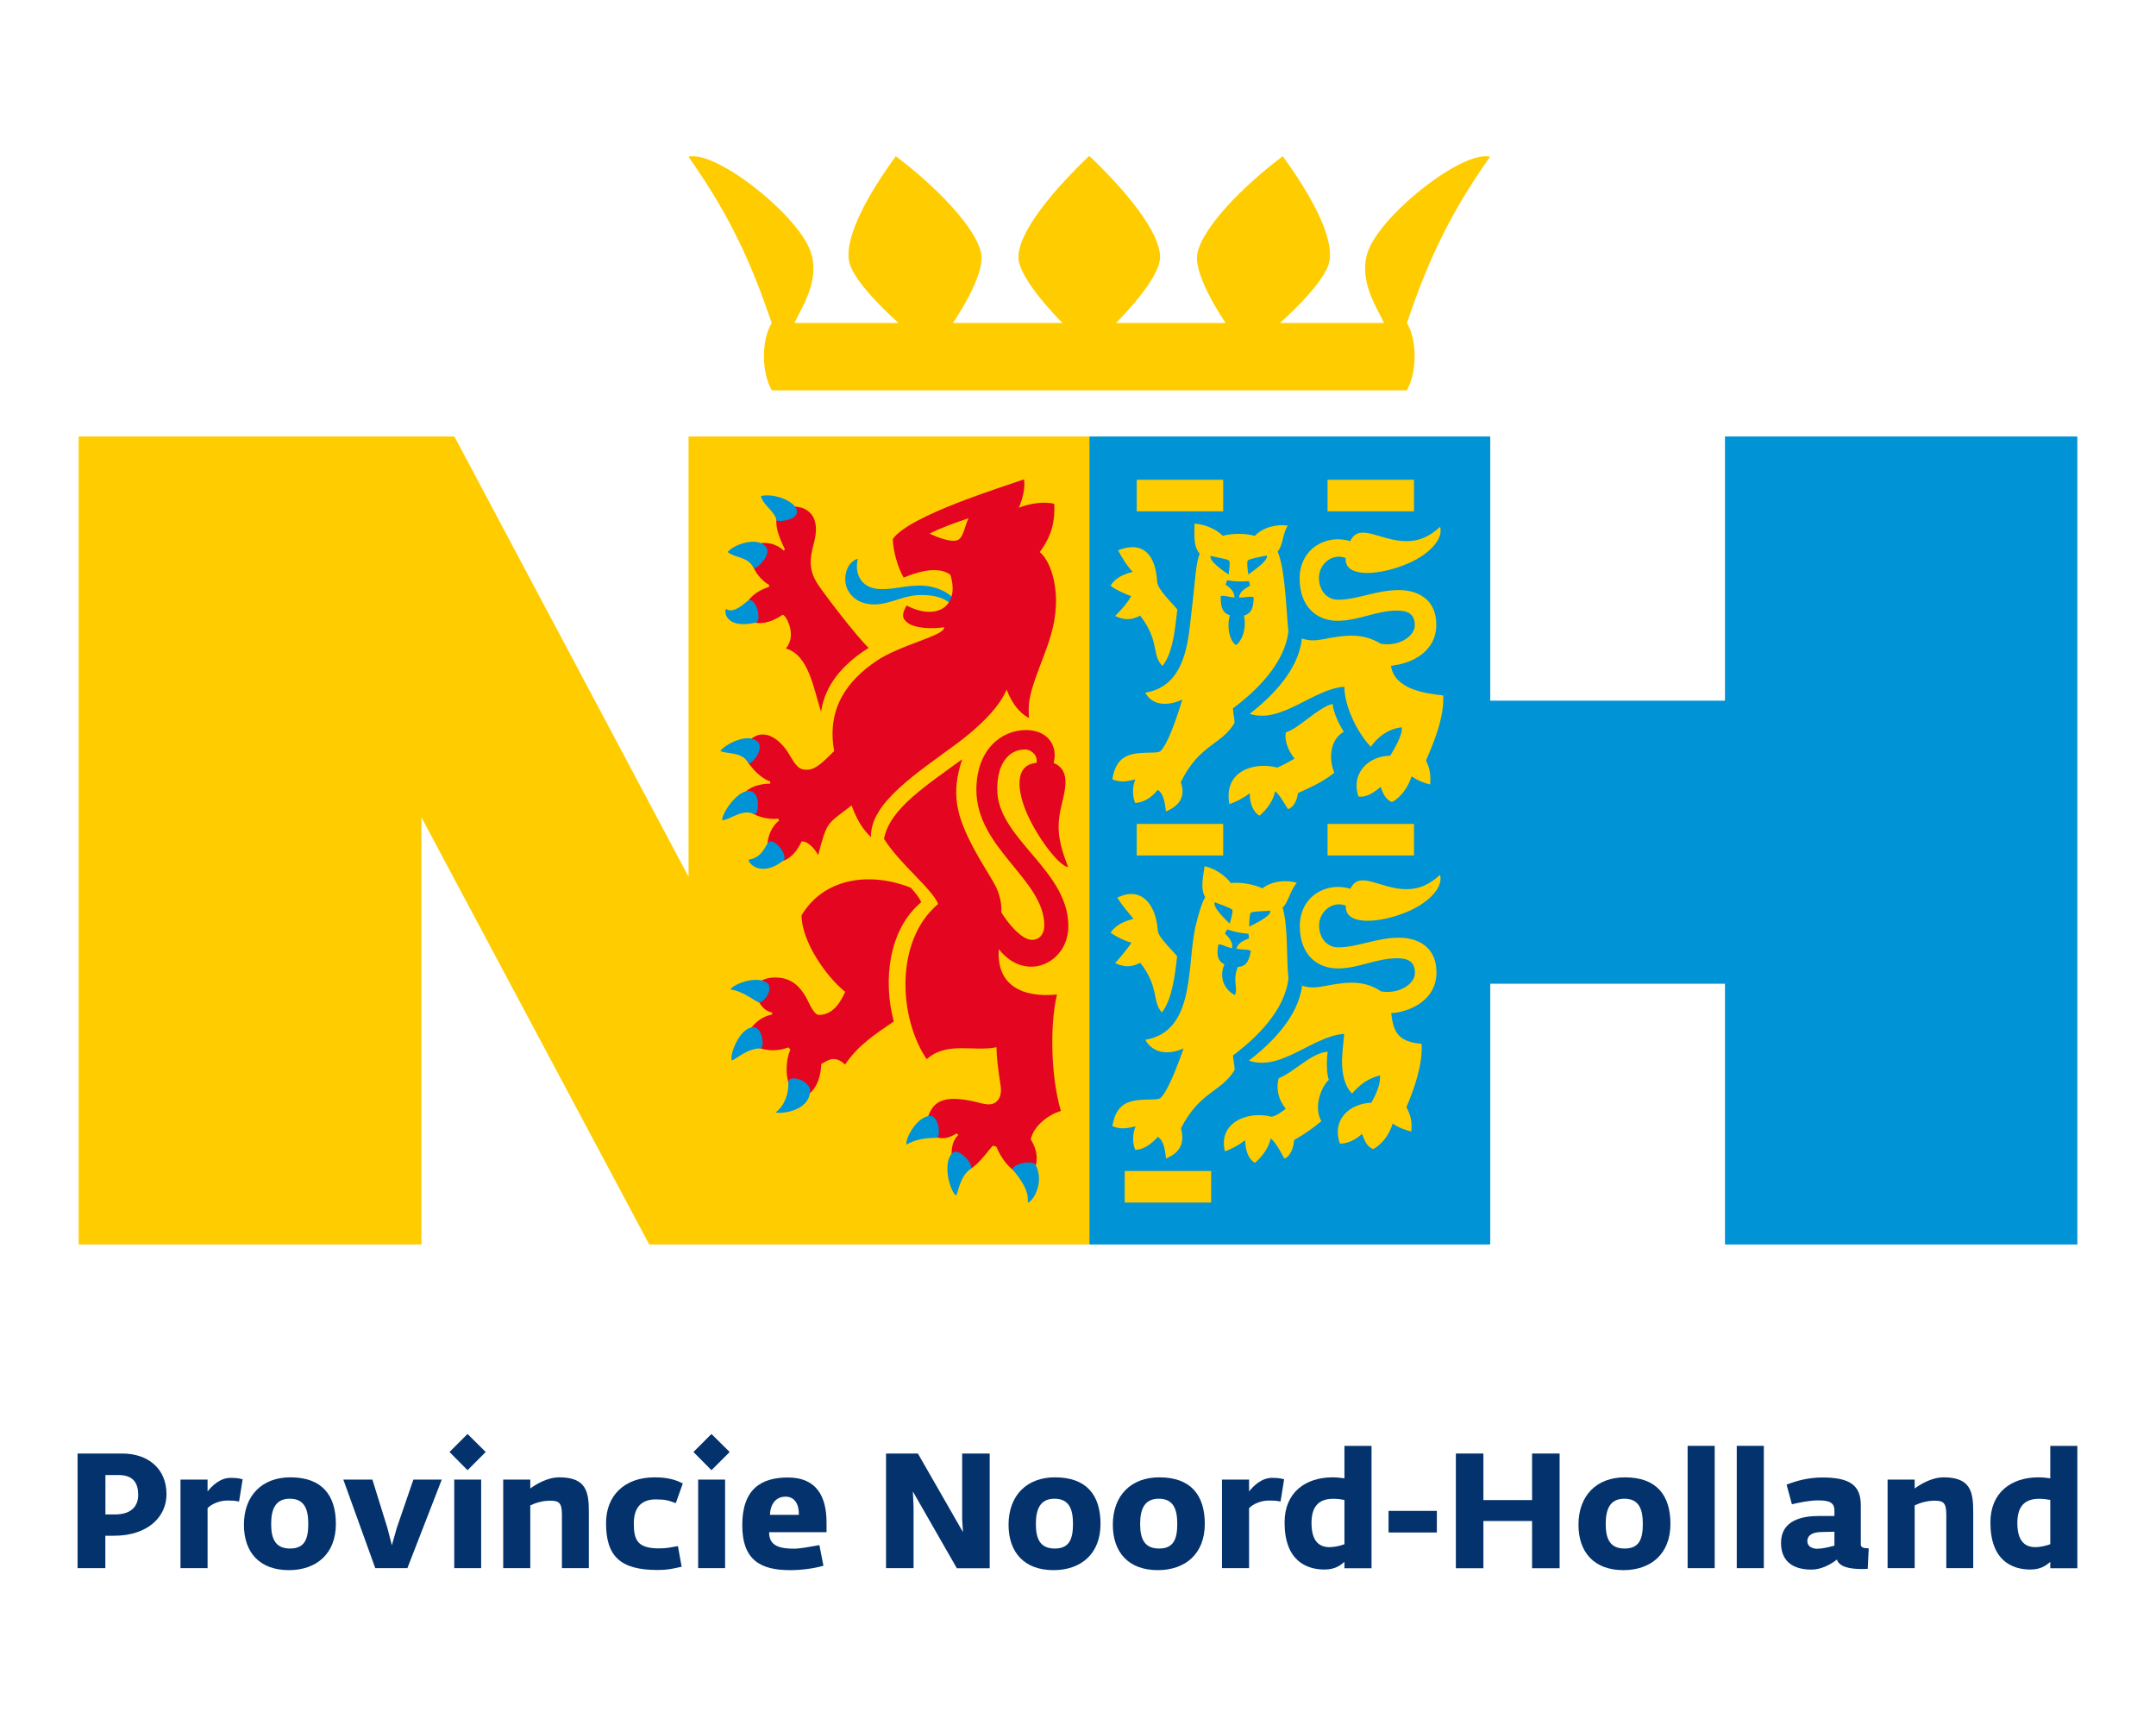 <?xml version="1.0" encoding="UTF-8"?> <svg xmlns="http://www.w3.org/2000/svg" xmlns:xlink="http://www.w3.org/1999/xlink" version="1.1" id="Laag_1" x="0px" y="0px" viewBox="0 0 2834.6 2267.7" style="enable-background:new 0 0 2834.6 2267.7;" xml:space="preserve"> <style type="text/css"> .st0{fill:#FFCC00;} .st1{fill-rule:evenodd;clip-rule:evenodd;fill:#FFCC00;} .st2{fill-rule:evenodd;clip-rule:evenodd;fill:#0093D6;} .st3{fill:#E40521;} .st4{fill:#0093D6;} .st5{fill:#03326C;} </style> <g> <g> <g> <path class="st0" d="M1181.5,424.6c0,0-60-52-65.2-81.5c-5.9-33.6,27-90.4,61.4-137.7c52.8,39.4,106.5,94.8,112.4,128.5 c5.1,29.4-37.3,90.7-37.3,90.7h144.2c-0.6-0.5-58-57.1-58-86.5c0-33.7,46.2-88.5,93.1-133.2c46.9,44.6,93.1,99.5,93.1,133.2 c0,29.4-57.5,86-58,86.5h144.2c0,0-42.4-61.3-37.3-90.7c5.9-33.6,59.6-89.1,112.4-128.5c34.4,47.3,67.3,104.1,61.4,137.7 c-5.1,29.4-65.2,81.5-65.2,81.5h137c-8.6-19.1-36.9-58.8-19.3-98.7c21.4-48.5,123.1-128.4,158.7-119.9 c-58.9,83-85.2,148-109.4,218.6c14.2,23.7,13.1,65.9-0.2,88.6h-834.7c-13.3-22.7-14.4-64.9-0.2-88.6 c-24.2-70.6-50.6-135.5-109.5-218.6c35.6-8.5,137.3,71.4,158.7,119.9c17.6,39.9-10.8,79.6-19.3,98.7H1181.5z"></path> <polygon class="st1" points="103.4,1636 554.1,1636 554.1,1074.5 853.6,1636 1432.3,1636 1432.3,573.8 905.3,573.8 905.3,1152.7 597.4,573.8 103.4,573.8 "></polygon> <polygon class="st2" points="1432.3,1636 1959.3,1636 1959.3,1293.2 2267.9,1293.2 2267.9,1636 2731.2,1636 2731.2,573.8 2267.9,573.8 2267.9,921.1 1959.3,921.1 1959.3,573.8 1432.3,573.8 "></polygon> <path class="st3" d="M1260.1,1492l-2.6-2c-14.1,9.2-26.3,8.5-40.4-3.6c3-43.4,26.7-46.2,63.1-38.5c6.1,1.3,12.5,3.6,18.7,3.9 c11.6,0.6,19-8.9,16.7-24.2c-3.5-23.1-5.3-37.3-5.5-50.9c-29.2,6.1-62.8-7.2-89.2,13.6l-2.6,2c-37-54.7-42-156,15.1-203.9 c-3.7-9.8-16.1-22.7-31.1-38.3c-14-14.5-28.9-29.9-40-47.2c6.9-39.5,55.4-70,102.7-104.8c-15,45.5-7.6,74.4,15.4,117.6 c9.1,17.1,19.2,32.4,26.9,46.1c7.4,13.2,9.8,26.4,9.2,37.6c6.7,11.4,25.7,36.1,40.2,36.1c10.4,0,16.3-8,16.3-18.9 c0-60.4-89.3-101.3-89.3-178.1c0-53.9,33.6-78.8,65.1-78.8c30.4,0,42.3,22.8,36.4,43.2c21.6,9,16.1,32.5,11.2,52.3 c-7.3,29.8-6.6,47.4,7.9,84.6c-12.3-1.3-40.7-39.7-54-70.1c-12.7-29.1-17.6-64.1,12.3-66.8c2.5-9.1-6.3-17.6-14.8-17.6 c-22.7,0-36.7,19.7-36.7,52.2c0,65.2,93.5,105.8,93.5,179.8c0,34.1-25.7,53.5-48.5,53.5c-17.9,0-32.5-9.7-42.9-23 c-3.4,48.6,32.1,63.9,76.5,59.6c-10.1,42.4-7.5,110.7,5.1,153.1c-16.1,4.5-35.9,19.6-39.6,37.3c8.8,14.2,11.7,31.2,0.6,46.4 c-20.6,5.1-37.8-17.6-46-37l-4.6-1c-13.1,14.7-27.7,39.1-49.3,33.9C1252.5,1535.7,1245.3,1504.5,1260.1,1492"></path> <path class="st2" d="M1191.9,1504.7c-2.5-6.8,13.7-37.7,31.4-37.7c10.5,0,13.8,25.2,9,28.3 C1229.9,1496.8,1209.9,1493.9,1191.9,1504.7"></path> <path class="st2" d="M1257.2,1571.6c-7.2-3.2-18.9-41.2-5.5-55.4c9-9.5,30.1,16.8,24.5,20.4 C1262.1,1545.6,1259.2,1569.7,1257.2,1571.6"></path> <path class="st2" d="M1351.2,1580.9c6.1-0.5,22.5-25.5,10.6-49.2c-4.4-8.7-35.2,0.3-29.7,6.8 C1340.5,1548.6,1353.3,1564.6,1351.2,1580.9"></path> <path class="st3" d="M1079.5,935.6c-10.2-31.4-16.3-74.6-46.3-83.1c15.8-18.4-1.3-46.1-4.3-44.2c-15.3,10.3-36.1,16.9-49.8,2.5 c-2.8-21.5,14.7-33.6,32.1-39.4l-0.1-2.5c-15.9-9.3-28.3-29.9-22.9-49.9c14.1-9.6,32-4.9,42.2,4.8l1.6-1.6 c-7.7-15.6-18.6-40.3-4.5-52.4c11.3-8.2,56.6-7.9,42.6,43.9c-6.3,23.1-6.3,37.2,5.7,55.3c8.6,12.8,48.4,65.3,66.2,82.7 c-2.4,1.5-4.7,3.1-7.1,4.7C1109,874.3,1085,899,1079.5,935.6"></path> <path class="st2" d="M1000.5,652c19.3-4.2,49,8.8,47.3,21.7c-1.4,10.9-26.5,13.1-27,9.9C1018.9,672.4,1002.4,663.4,1000.5,652"></path> <path class="st2" d="M956.8,725.7c6.8-9.2,38.8-21.5,50.4-6.6c8.1,10.4-14.4,31.5-16.4,27.4C983.1,731.2,966,733.7,956.8,725.7"></path> <path class="st2" d="M954.6,800.5c-2.6,2.4-1.8,27,38.8,18.1c8.9-1.9,0.9-33.7-9.4-29.2C980.7,790.9,965.1,808,954.6,800.5"></path> <path class="st4" d="M1250.5,794.6c-10-10.1-24.6-12.4-39.3-12.4c-22.6,0-39,11.3-58.8,12.3c-18.8,0.9-31.1-6.9-37.4-18.2 c-7.6-13.8-3.4-37,12.9-41.8c-4.4,16,1.2,40,31.5,40c18.2,0,29.6-4.7,50.7-4.7c19.7,0,36.9,8.8,44.4,17.8L1250.5,794.6z"></path> <path class="st3" d="M1190.4,799l1.5-3c40.3,20.9,70.4,0.6,57.6-40.4c-17.9-13.5-49.3-1.2-61.4,3.7c-8-13.7-13.9-35.2-14.3-50.7 c21.6-31,145.2-68.7,172.4-78.4c2.4,10-2.2,27.5-6.7,37.2c14.1-5.4,32.9-8.7,46.6-5c1,21.4-2.5,41.1-19.1,63.4 c11.5,9.2,21.4,34.2,21.4,64.2c0,44.5-20.4,76.8-31.9,117c-3.8,13.5-4.7,23-3.6,36.9c-15-8-23.4-22.1-29.5-37.4 c-9.3,23.2-36,49.2-64.8,70.6c-52.2,38.7-115.1,78.4-113.4,123.4c-12.5-11.2-20.5-27.5-25.5-41.7c-32.7,25.3-32.1,19.9-44,65.4 c-3.2-6.3-12.7-18.8-21.8-18c-6.8,14.5-18.7,29.2-37.3,26.4c-14.7-16.8-5.7-43.9,7.7-53.9l-1.3-2.5c-16.5,2.2-43-5.7-48.4-24.2 c2.5-17,25.7-22.1,38-21.8v-2.9c-16.1-5.4-32.6-26.3-36.7-39.9c18.1-36.6,46.6-21.9,62.3,5.3c9.8,17.1,14.4,20.3,25.9,18.9 c10.5-1.3,22-14,32.6-24.2c-10.5-58.8,20.4-94.4,54.6-117.9c32-22.1,91.9-34,89.9-44.9c-17.3,2.6-37.7,1.1-46.7-5 C1185.1,813.2,1186.2,807.1,1190.4,799"></path> <path class="st1" d="M1273.4,681.3c-16.3,5.4-35.6,12.2-51.2,20.2c13.4,6.4,27.8,10.8,35.4,9 C1266.9,708.2,1268.1,691.6,1273.4,681.3"></path> <path class="st2" d="M947.1,987.4c4.6-7.9,36.6-25.6,49.4-11.9c8.9,9.6-9.7,31.9-12.6,27.2C975.1,988.2,957.3,991.5,947.1,987.4"></path> <path class="st2" d="M984.3,1130.1c-1,4.8,16.5,23.8,45.2,1.5c8.4-6.6-12.6-32.4-19.7-23.7 C1005.8,1112.8,1001.7,1127.6,984.3,1130.1"></path> <path class="st2" d="M949.4,1078.2c0.1-10.7,23-43.5,38.8-37.8c12.3,4.4,9,32.8,2.9,29.7C975.8,1062.5,958.9,1078.5,949.4,1078.2 "></path> <path class="st3" d="M1053.8,1203.4c27.8-47.2,86.6-58.9,143.7-36.4c6.8,7.7,11.5,13.4,13.6,19.1c-42.8,35.9-50.4,102.9-36,156.7 c-24.5,16.9-46.5,30.7-64.1,56.7c-13.7-13.2-22.8-5.3-31.3-0.7c-0.1,17.6-9.1,45.2-30.4,43c-19.2-13.7-17.1-46.6-10.1-62.1 l-2.8-2.8c-17.1,6.7-42,5.3-55-11.4c4.2-18.3,20.2-29.3,33.6-31.8l0.3-2.5c-16.3-3.5-20.8-20.8-24.8-33.8 c7.2-8,16.4-12.4,28.6-12.4c22.5,0,33,13,40.8,26.2c3,5.1,9.6,23,16.7,23c20.3,0,29.8-20,34.6-30.3 C1085.3,1282.9,1054.2,1237.5,1053.8,1203.4"></path> <path class="st2" d="M960.6,1300.8c1.5-6,34.2-19.6,48.1-8.5c8.3,6.6-2.6,24.9-10.5,25.6C995.3,1318.1,977.3,1302.8,960.6,1300.8 "></path> <path class="st2" d="M962.3,1394.1c-3.7-6,9.4-42.7,27.8-43.7c12.9-0.7,15.4,28,9.7,27.9C983.1,1377.8,966.8,1392.9,962.3,1394.1 "></path> <path class="st2" d="M1019.9,1462.3c3.3,2.2,43.5,0.1,45.2-27.7c0.9-14.3-29.1-23.5-28.6-11.4 C1037,1436.4,1032.4,1452.8,1019.9,1462.3"></path> <rect x="1494.5" y="630.7" class="st0" width="113.7" height="41.5"></rect> <rect x="1745.4" y="630.7" class="st0" width="113.7" height="41.5"></rect> <rect x="1494.5" y="1083.1" class="st0" width="113.7" height="41.5"></rect> <rect x="1745.4" y="1083.1" class="st0" width="113.7" height="41.5"></rect> <rect x="1478.7" y="1539.4" class="st0" width="113.7" height="41.5"></rect> <path class="st0" d="M1528.3,875.5c-6.9-7.2-7.8-13.7-10-24.4c-2.2-10.8-5.6-24.2-19.2-41.7c-12.8,6.4-21.3,5.6-33.1,0.4 c11.2-10.8,18.4-20.6,21.2-26.1c-9.2-3.3-20.4-8.4-27.2-13.8c6.9-10.7,17.4-15.1,29.3-18.1c-8.2-8.4-14.6-19.6-19.3-28.4 c33.7-13.3,49.3,7.1,51.3,40.8c0.6,6.7,5.7,12.8,9.6,17.7c3.8,4.9,11.3,12.5,17,19.4l-1.7,14.2 C1543.8,836.4,1540,861.1,1528.3,875.5"></path> <path class="st0" d="M1554.4,919.7c-21.4,9.7-40.3,6.7-48.6-9.1c44.1-7.4,53.9-48.7,58.4-85.7c2.7-22.4,4.8-42.5,6.6-60.3 c1.5-15,3.1-28.5,6.5-36.7c-9.6-10.8-6.3-29.2-6.9-39.5c12.8,0.6,27.8,6.6,37.4,16c11.1-3.3,29.3-3.6,42,0.1 c10.7-11.6,29-15.7,43.3-13.5c-7.2,11.3-6,25.6-13.3,34.2c10,23,11.3,78,14.1,104.8c-4.7,42.1-42.4,78.6-72.9,101.2 c0.2,6.5,2.2,12.7,2.1,19.3c-9.9,15.8-19.8,21-33.7,31.8c-11.4,8.9-24.8,20.8-37,46c6.6,18.4-1.2,30.8-19.5,38.4 c-1-8.5-2.5-23.6-10.9-28.4c-6.7,9-17.5,16.6-29.5,17.3c-4.1-9.6-3.7-22.1,0.2-31c-10.1,2.6-20.5,4.5-30.3-0.3 c5.8-34.8,27-34.4,53.2-35c2.4,0,8.5-0.1,10.3-2.1C1538.2,975.5,1554.4,919.7,1554.4,919.7"></path> <path class="st0" d="M1754.3,1015.8c-15.2,12.2-30.8,19.1-47.6,26.7c-1.5,8.5-4.8,18.2-13.3,21.2c-4.2-6.2-11-19.3-16.9-23.5 c-2.6,13-11.1,24-20.6,32.1c-9.7-5.7-13.3-19.8-12.6-29.6c-8.1,6.2-17.8,11.3-26.9,14.4c-8.3-42.8,31.5-56.3,62.9-48 c8.2-3.5,16.3-8.2,22.7-11.8c-7.3-9-14-23.5-11.3-34.7c17-4.8,42.1-32.7,61.4-37.2c1.1,11.6,8,26.2,14.7,36.5 C1746.7,973.7,1747.7,1000.7,1754.3,1015.8"></path> <path class="st2" d="M1665.5,730.2c2.8,6.8-19.9,21.7-24.3,25c-1.1-7.6-2.1-16.7-0.7-18.3 C1642.1,734.5,1659.9,731.6,1665.5,730.2"></path> <path class="st4" d="M1616.9,808.8c-12-3.5-12-15.9-11.9-25.2c5.3-1.5,12.1,2.1,18.2,1.7c-0.7-8.7-6.5-12.9-11.8-16.7 c0.6-2.2,1.4-4.2,2.1-5.7c11.5,1.7,16.7,1.9,28.3,1.1c0.9,1.7,1.5,4.3,1.7,5.9c-5.6,3.4-13.5,7.1-14.5,15.5 c7.4,0.5,15-2.1,19.4-0.2c-0.5,9.3-0.9,20.8-12.9,24c4.3,20.2-5.1,36.2-10.6,38.7C1618.8,844.2,1611.9,828.7,1616.9,808.8"></path> <path class="st0" d="M1556.1,1378.2c-21.4,9.7-41.4,5.5-50.3-11.3c67.9-11.4,53.7-101.5,66.8-152.4c3.7-14.5,7.4-27.6,12-35.2 c-7.5-10.8-1.5-33.2-0.9-40.6c12.5,2.6,26.5,11.4,34.6,22.2c11.5-1.5,29.5,1.2,41.5,6.9c12.4-9.7,31.4-11.6,45.2-7.2 c-8.8,10-11.6,26.7-18.7,32.4c7.6,26.6,4.7,64.7,7.7,93.2c-4.7,42.1-42.4,78.6-72.9,101.2c0.2,6.5,2.2,12.7,2.1,19.3 c-9.9,15.8-19.8,21-33.7,31.8c-11.4,8.9-24.3,20.3-36.8,44.7c5.3,20-1.5,32.2-19.7,39.7c-1-8.5-2.4-23.6-10.8-28.4 c-8,8.9-17.7,16.6-29.6,17.2c-4.1-9.6-3.5-21.5,0.4-31c-10.3,2.6-20.7,4.4-30.5-0.4c5.8-34.8,27-34.4,53.2-35 c2.4-0.1,8.5-0.1,10.3-2.1C1538.2,1431.8,1556.1,1378.2,1556.1,1378.2"></path> <path class="st0" d="M1737.3,1473.9c-14.2,11.4-20.1,15.6-35.8,24.8c-0.6,8.4-4,21.1-12.9,24.4c-3.8-7.3-11.7-21.7-17.9-26.6 c-2.9,13-11.4,24.1-20.8,32.2c-9.7-5.7-12.7-18.6-12.8-29.7c-7.9,5.9-17.6,11.5-26.7,14.5c-9.2-37.8,30.2-53.7,61.6-45.4 c7.1-1.7,12.6-6.3,18.5-10.5c-9.5-11.6-13.1-25.5-9.4-40.1c21.5-8.8,42.9-33.5,64.5-34.9c-1.6,11.7-1.7,28.7,1.5,37 C1737.3,1428,1726.5,1455.6,1737.3,1473.9"></path> <path class="st0" d="M1527.6,1331c-6-6.8-7.1-13.3-9.2-23.6c-2.2-10.8-5.6-24.2-19.2-41.7c-12.8,6.4-21.3,5.6-33.1,0.4 c5.1-5.4,17.8-20.7,21.4-26.9c-9.1-2.4-18.8-7.3-27.4-13c6.9-10.6,18.2-15.2,30.2-18.3c-7-8.4-15.6-18.5-21.4-27.8 c31.1-15.5,50.7,8.2,53.2,42.2c0.4,4.9,2.9,8.5,5.8,12.2l3.2,4c4,5.2,10.8,11.7,16.5,18.5C1544.7,1284.1,1540.7,1314,1527.6,1331 "></path> <path class="st2" d="M1591.7,730.8c-2.8,6.8,19.1,21.4,23.6,24.6c1.1-7.6,2.1-16.7,0.7-18.3 C1614.3,734.8,1597.2,732.3,1591.7,730.8"></path> <path class="st0" d="M1767.3,1359.1c-41.8,2.9-82.9,49.8-125.4,35.2c29.8-22.7,65.1-58,70-98.5c15.4,4.6,22.9,1.3,40.4-1.5 c19-3,41.6-6,63.5,9c24.3,4,44.5-10.2,44.5-24.3c0-15.8-10.5-19.3-23.3-19.3c-27.5,0-50.7,13.4-78.2,13.4 c-27.4,0-49.9-18.4-49.9-55.7c0-38.9,34.8-58.8,66.5-49c12.1-25.2,39.2,0.5,73.5,0.5c16.2,0,29.3-5.1,44.4-18.8 c4.5,15.4-13.2,35.4-41.2,47.7c-36.6,16.1-84.9,20-82.6-7.2c-16.9-6.9-35.2,7.1-35.2,26.1c0,15.8,9.9,28.7,25,28.7 c25.9,0,50-12.7,80.2-12.7c21.8,0,49.1,9.9,49.1,45.6c0,39.1-39.4,52.7-59.4,53.5c2.6,29.9,13.9,37.8,39.9,40.5 c1.4,27.4-9.5,58.5-20,83.2c5.3,10.2,7.6,17.7,6.5,32c-8.6-2-18-5.7-24.6-10.5c-3.5,12.5-13,27-25.5,33.5 c-8.4-2.5-11.9-12.1-14.8-19.9c-6.9,6.5-19.1,13.6-29.2,12.6c-10.9-32,13.5-52.5,41.5-53.6c5.1-9.1,12.9-25,11.2-35.9 c-15.8,4.2-25.7,11.5-36.6,23.8c-10.9-10.9-13.2-28.1-13.2-43.2C1764.6,1382.8,1766.4,1370.3,1767.3,1359.1"></path> <path class="st2" d="M1670.2,1197.3c1.7,7.2-22.9,18.2-27.8,20.8c0.1-7.7,0.5-16.8,2.1-18.2 C1646.5,1197.8,1664.5,1197.8,1670.2,1197.3"></path> <path class="st4" d="M1609.8,1267.7c-11.3-5.4-9.4-17-7.9-26.1c5.4-0.6,11.4,4.2,18.1,4.8c1.4-8.1-4.9-14.6-9.5-19.2 c0.9-2,2-3.9,3-5.3c11.1,3.5,16.2,4.6,27.8,5.6c0.6,1.8,0.9,4.5,0.8,6.1c-6,2.5-14.2,5.3-16.6,13.5c8,1.8,15.1,0.4,19.1,3 c-1.9,9.1-4.2,20.9-17,20.9c-7.7,17.3,0.6,28.8-4,37.1C1611.9,1302.5,1601.5,1287,1609.8,1267.7"></path> <path class="st2" d="M1597.2,1186.1c-3.8,6.3,15.7,24.2,19.5,28.1c2.2-7.3,4.6-16.1,3.5-18 C1619,1193.7,1602.5,1188.4,1597.2,1186.1"></path> <path class="st0" d="M1767.5,902.8c-41.1,2.7-82.8,49.3-124.5,35.6c29.6-22.8,64-57.8,68.5-97.9l-0.1-1.1 c15.8,4.8,23.2,1.5,41-1.4c19-3,39.8-5.7,63.2,8.3c24.3,4,44.5-10.2,44.5-24.3c0-15.8-10.5-19.3-23.3-19.3 c-27.5,0-50.7,13.4-78.2,13.4c-27.4,0-49.9-18.4-49.9-55.7c0-38.9,34.8-58.8,66.5-49c12.1-25.2,39.5,0,73.8,0 c16.2,0,29.3-5.1,44.4-18.8c4.5,15.4-13.2,35.4-41.2,47.7c-36.6,16.1-85.3,20.5-82.9-6.7c-16.9-6.9-35.2,7.1-35.2,26.1 c0,15.7,9.9,28.7,25,28.7c25.9,0,50-12.7,80.2-12.7c21.8,0,49.1,9.9,49.1,45.6c0,36.2-33.8,50.5-54.6,53.1c-1.4,0.5-3,0.8-5,0.9 c4.5,30.8,45,36.4,68.7,38.9c1.4,28.3-11.8,60.6-22.7,85.6c5.5,10.9,6.4,19.4,5.5,31.5c-8.5-2-16.9-5.6-24.5-10.7 c-3.9,13.3-13.9,27.7-25.6,33.7c-8.4-2.5-12.6-12.4-14.8-19.9c-8.6,6.9-18.2,14.3-29.3,12.7c-10.9-32,15.2-53.8,41.7-53.6 c3.9-6.6,17.6-28.9,14.9-37.4c-11.9,1.4-25.9,7.3-37.3,21.5l-3,4.2C1785.2,964.3,1767.5,928.8,1767.5,902.8"></path> </g> </g> <g> <path class="st5" d="M102.1,1910.8h58.6c33.9,0,58.2,19.8,58.2,53.5c0,29.6-24.3,54.6-69.3,54.6h-11.1v42.6h-36.5V1910.8z M138.6,1990.9h12.4c22.6,0,30.7-11.7,30.7-25.8c0-15.1-6.2-26-25.6-26h-17.5V1990.9z"></path> <path class="st5" d="M237.3,1945.1h35.6v15.6c5.8-7.5,16.6-17.9,30.1-17.9c6.4,0,11.1,0.4,16,1.9l-4.7,29.2 c-6.8-1.3-9.2-1.3-15.6-1.3c-10.4,0-21.1,4.9-25.8,10v78.9h-35.6V1945.1z"></path> <path class="st5" d="M320.7,2004.4c0-38.6,24.1-62.3,61-62.3c41.4,0,59.9,23.2,59.9,61.2c0,39.7-26,60.8-61.8,60.8 C341.3,2064.1,320.7,2040.8,320.7,2004.4z M405.3,2003.3c0-18.8-4.7-33.1-24.3-33.1c-19.2,0-24.5,14.3-24.5,33.3 c0,20,6,32.2,24.9,32.2C400.6,2035.7,405.3,2023.1,405.3,2003.3z"></path> <path class="st5" d="M451.4,1945.1h38.2l19.6,63.1l6,23.2l6.6-23.2l21.7-63.1h37.3l-45.2,116.4h-42.2L451.4,1945.1z"></path> <path class="st5" d="M591,1908.8l23.7-23.7l23.9,23.7l-23.9,23.9L591,1908.8z M597.2,1945.1h35.4v116.4h-35.4V1945.1z"></path> <path class="st5" d="M661.6,1945.1h35.6v11.7c7-5.3,22.4-14.7,38-14.7c36.5,0,39,20,39,46.5v72.9h-35.4v-69.9 c0-16-3.6-18.8-15.6-18.8c-10.7,0-20.3,3.4-26,6.2v82.5h-35.6V1945.1z"></path> <path class="st5" d="M796.8,2002.2c0-36.2,24.3-60.1,63.8-60.1c17.1,0,27.9,3.2,37.1,8.1l-9.2,25.8c-9.4-3.6-14.5-4.9-26.4-4.9 c-14.7,0-28.8,6.6-28.8,31.6c0,22.4,5.3,32.8,33.3,32.8c9.8,0,15.1-1.3,24.7-3l4.9,27.1c-12.6,2.8-18.6,4.3-31.6,4.3 C815.3,2063.9,796.8,2045.7,796.8,2002.2z"></path> <path class="st5" d="M911.7,1908.8l23.7-23.7l23.9,23.7l-23.9,23.9L911.7,1908.8z M917.9,1945.1h35.4v116.4h-35.4V1945.1z"></path> <path class="st5" d="M975.9,2005c0-47.6,24.9-62.7,60.1-62.7c36.7,0,50.7,23.9,50.7,59.1v12.8h-75.5 c-0.2,18.3,14.3,21.7,32.8,21.7c7.9,0,21.1-2.6,33.3-4.7l5.3,27.1c-13,3.8-29.6,5.8-43.7,5.8 C1000.6,2064.1,975.9,2051.5,975.9,2005z M1050.3,1991.4c0.4-14.1-5.8-23.9-17.3-23.9c-12.2,0-20,8.5-20.7,23.9H1050.3z"></path> <path class="st5" d="M1164.8,1910.8h42l59.3,103.4l-1.1-16.8v-86.6h36.2v150.8H1258l-57.8-100.9l0.9,20v80.8h-36.2V1910.8z"></path> <path class="st5" d="M1326,2004.4c0-38.6,24.1-62.3,61-62.3c41.4,0,59.9,23.2,59.9,61.2c0,39.7-26,60.8-61.8,60.8 C1346.7,2064.1,1326,2040.8,1326,2004.4z M1410.7,2003.3c0-18.8-4.7-33.1-24.3-33.1c-19.2,0-24.5,14.3-24.5,33.3 c0,20,6,32.2,24.9,32.2C1406,2035.7,1410.7,2023.1,1410.7,2003.3z"></path> <path class="st5" d="M1463.1,2004.4c0-38.6,24.1-62.3,61-62.3c41.4,0,59.9,23.2,59.9,61.2c0,39.7-26,60.8-61.8,60.8 C1483.8,2064.1,1463.1,2040.8,1463.1,2004.4z M1547.8,2003.3c0-18.8-4.7-33.1-24.3-33.1c-19.2,0-24.5,14.3-24.5,33.3 c0,20,6,32.2,24.9,32.2C1543.1,2035.7,1547.8,2023.1,1547.8,2003.3z"></path> <path class="st5" d="M1606.6,1945.1h35.6v15.6c5.8-7.5,16.6-17.9,30.1-17.9c6.4,0,11.1,0.4,16,1.9l-4.7,29.2 c-6.8-1.3-9.2-1.3-15.6-1.3c-10.4,0-21.1,4.9-25.8,10v78.9h-35.6V1945.1z"></path> <path class="st5" d="M1688.9,2001.4c0-39.9,27.9-59.3,63.3-59.3c6.4,0,11.7,0.9,15.4,1.3v-42.6h35.6v160.8h-35.6v-8.3 c-5.1,4.1-11.7,10-26.4,10C1717.7,2063.2,1688.9,2051.9,1688.9,2001.4z M1767.6,2030v-58.2c-3.6-0.6-8.3-1.5-14.7-1.5 c-20.3,0-28.6,11.5-28.6,31.8c0,25.4,11.3,31.8,23.9,31.8C1754.6,2033.8,1762.3,2032.1,1767.6,2030z"></path> <path class="st5" d="M1825.6,1986.2h63.5v28.4h-63.5V1986.2z"></path> <path class="st5" d="M1914.1,1910.8h36.2v61.2h64v-61.2h36.2v150.8h-36.2v-62.1h-64v62.1h-36.2V1910.8z"></path> <path class="st5" d="M2075.3,2004.4c0-38.6,24.1-62.3,61-62.3c41.4,0,59.9,23.2,59.9,61.2c0,39.7-26,60.8-61.8,60.8 C2096,2064.1,2075.3,2040.8,2075.3,2004.4z M2159.9,2003.3c0-18.8-4.7-33.1-24.3-33.1c-19.2,0-24.5,14.3-24.5,33.3 c0,20,6,32.2,24.9,32.2C2155.3,2035.7,2159.9,2023.1,2159.9,2003.3z"></path> <path class="st5" d="M2218.8,1900.7h35.6v160.8h-35.6V1900.7z"></path> <path class="st5" d="M2283.4,1900.7h35.6v160.8h-35.6V1900.7z"></path> <path class="st5" d="M2341.6,2028.3c0-29.4,26.9-35.4,49.9-35.4h20.3v-7.3c0-10.2-6.6-13.2-21.1-13.2c-11.5,0-23.9,2.6-34.8,5.1 l-7-25.8c13.2-5.1,28.6-9.4,47.1-9.4c36,0,50.5,10.2,50.5,36.5v51.8c0,3.8,3.8,4.7,10.4,4.9l-1.3,26.9c-2.8,0.2-5.5,0.2-8.3,0.2 c-14.1,0-29-2.3-32.2-12.4c-8.5,6.6-20.7,13.2-33.5,13.2C2356.1,2063.4,2341.6,2051.5,2341.6,2028.3z M2411.8,2031.9v-18.3 l-17.5,0.4c-10.4,0.2-18.1,3.6-18.1,12.2c0,6.8,6.6,9.8,13,9.8C2396,2035.9,2404.1,2034,2411.8,2031.9z"></path> <path class="st5" d="M2481.7,1945.1h35.6v11.7c7-5.3,22.4-14.7,38-14.7c36.5,0,39,20,39,46.5v72.9h-35.4v-69.9 c0-16-3.6-18.8-15.6-18.8c-10.7,0-20.3,3.4-26,6.2v82.5h-35.6V1945.1z"></path> <path class="st5" d="M2616.9,2001.4c0-39.9,27.9-59.3,63.3-59.3c6.4,0,11.7,0.9,15.4,1.3v-42.6h35.6v160.8h-35.6v-8.3 c-5.1,4.1-11.7,10-26.4,10C2645.7,2063.2,2616.9,2051.9,2616.9,2001.4z M2695.6,2030v-58.2c-3.6-0.6-8.3-1.5-14.7-1.5 c-20.3,0-28.6,11.5-28.6,31.8c0,25.4,11.3,31.8,23.9,31.8C2682.6,2033.8,2690.2,2032.1,2695.6,2030z"></path> </g> </g> </svg> 